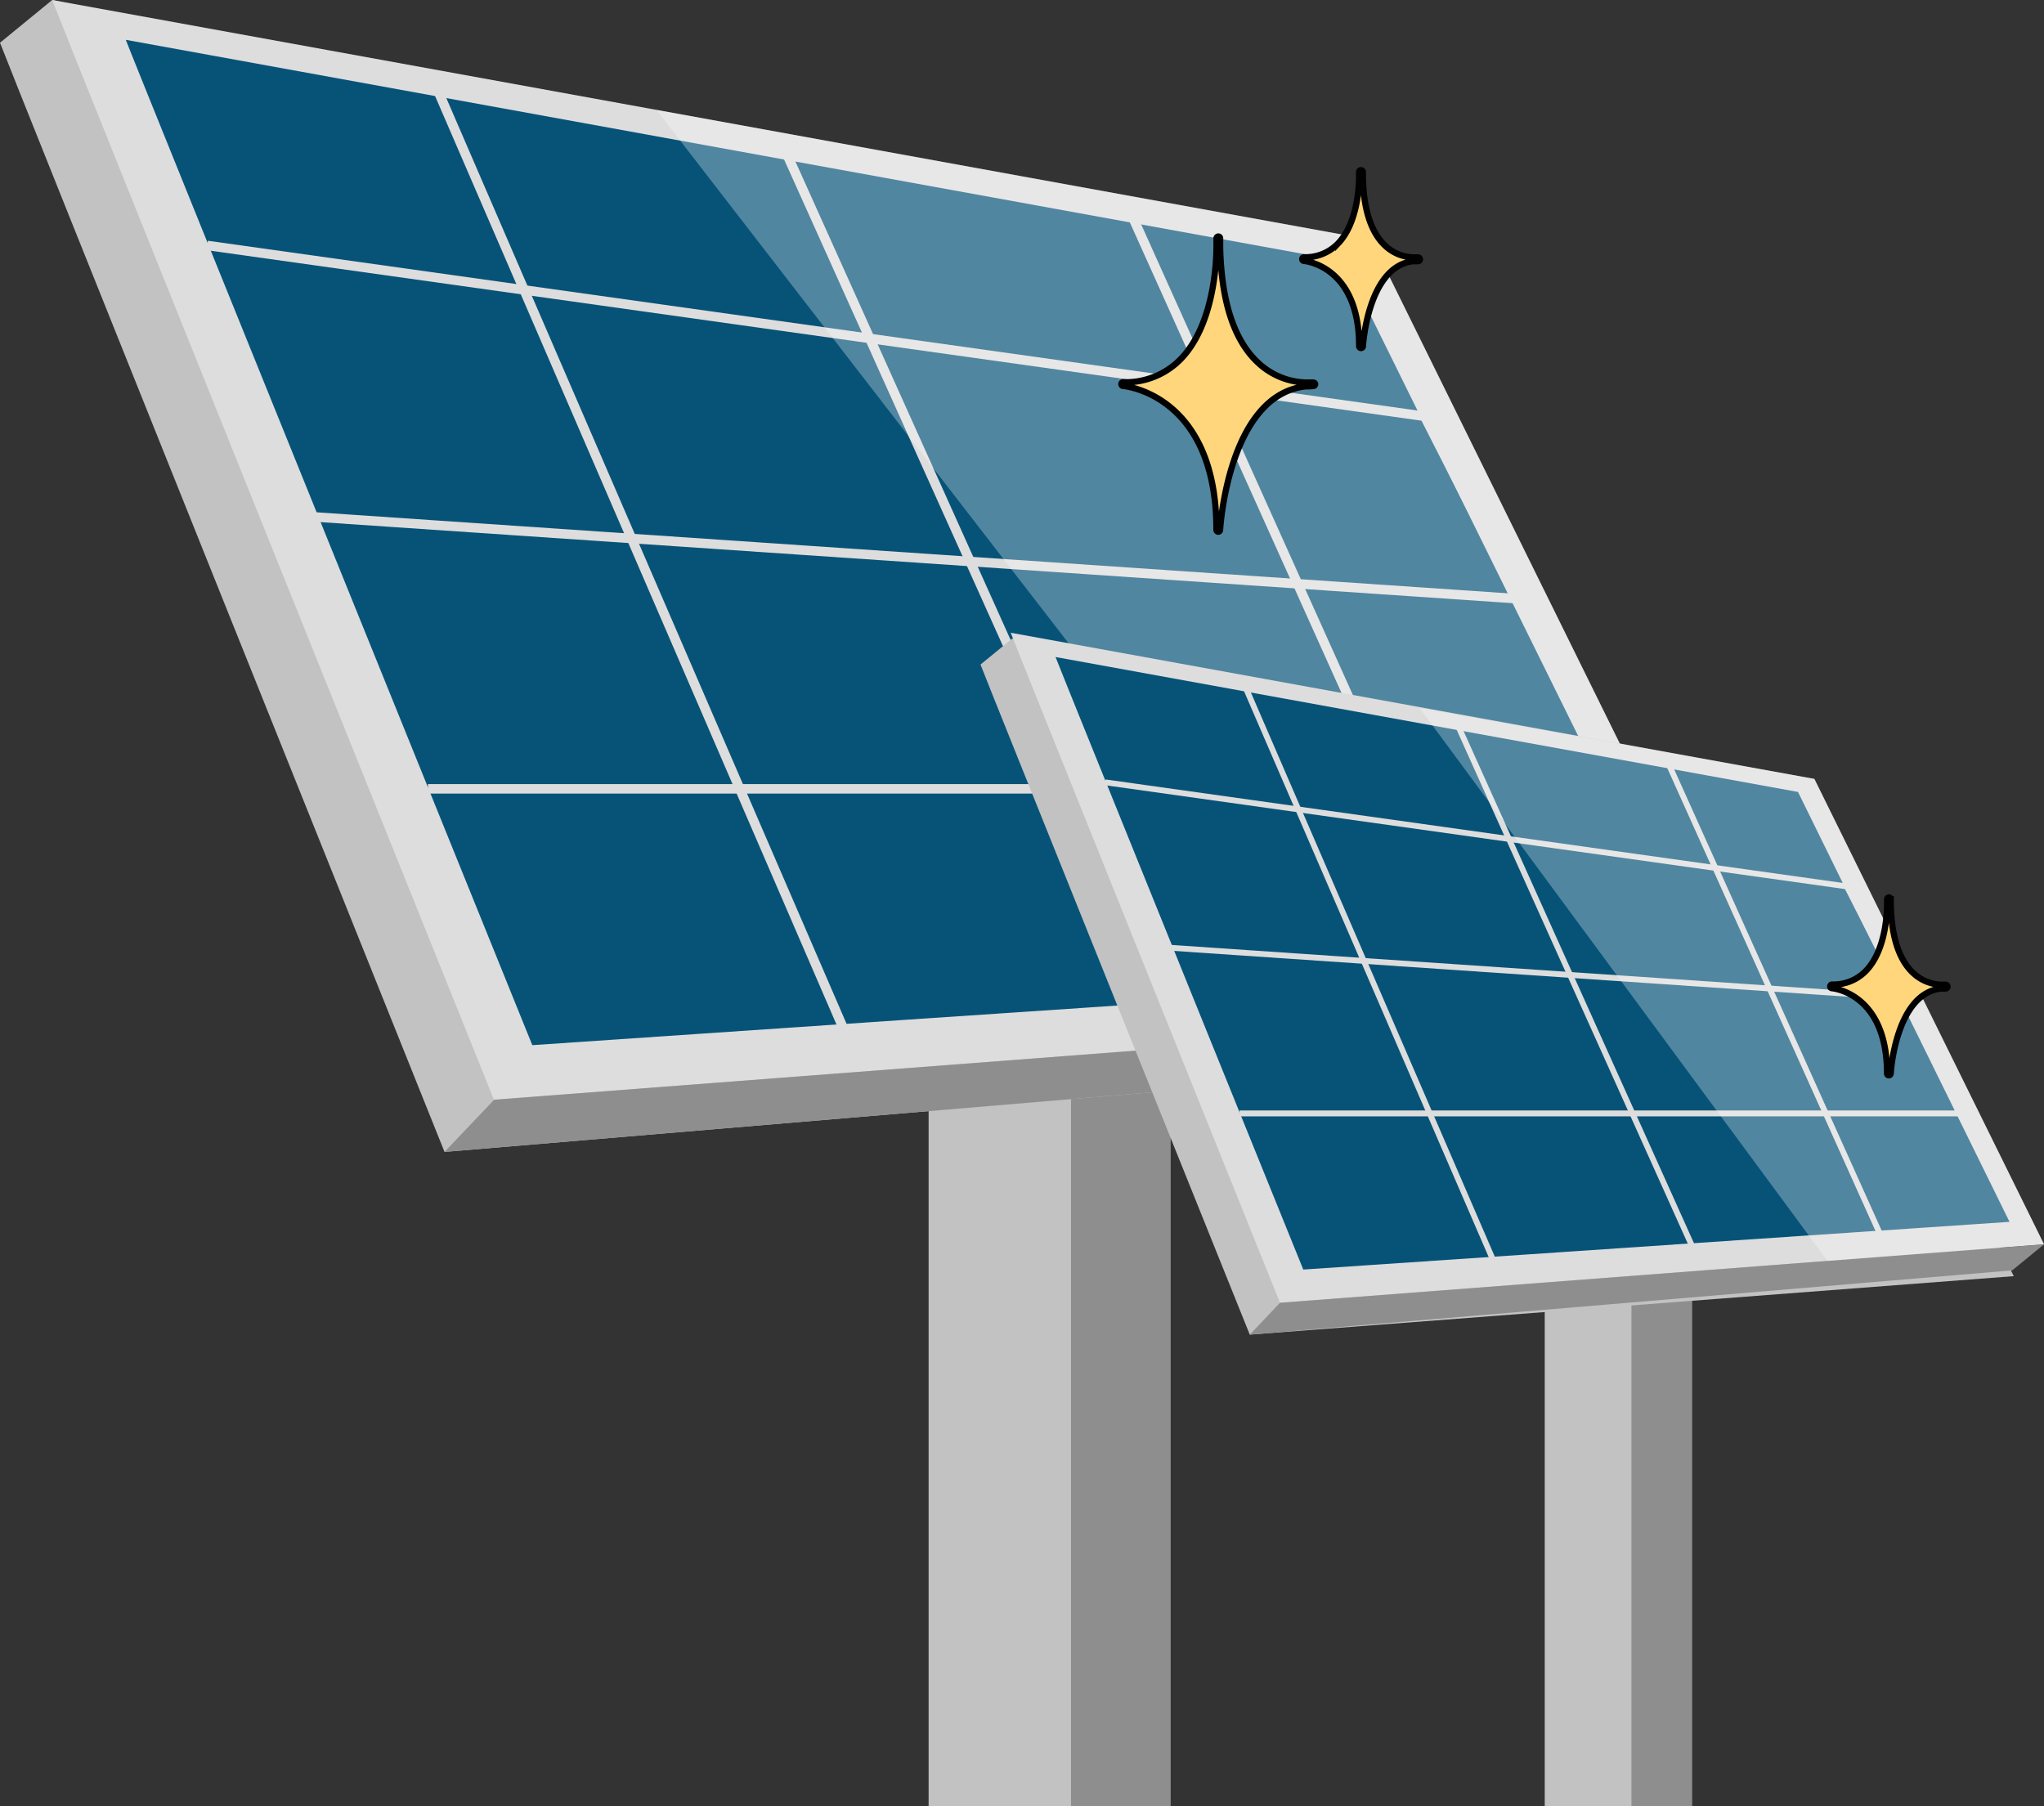 <svg xmlns="http://www.w3.org/2000/svg" viewBox="0 0 328.54 290.32"><rect x="0" y="0" width="328.54" height="290.32" fill="#333333" stroke="none"/><defs><style>.cls-1{fill:#8e8e8e;}.cls-2{fill:#c2c2c2;}.cls-3{fill:#ddd;}.cls-4{fill:#075378;}.cls-5{fill:#fff;opacity:0.3;}.cls-6{fill:#ffd67c;stroke:#000100;stroke-miterlimit:10;}</style></defs><g id="Ebene_2" data-name="Ebene 2"><g id="Motive"><rect class="cls-1" x="165.28" y="152.74" width="22.89" height="137.58"/><rect class="cls-2" x="149.26" y="152.74" width="22.89" height="137.58"/><path class="cls-2" d="M0,6.87C.55,8.52,71.45,185.16,71.45,185.16l201.14-16.95L212,45.41,8.39,0Z"/><path class="cls-3" d="M8.39,0c.55,1.65,71,176.77,71,176.77L281,161.35,220.4,38.55Z"/><path class="cls-4" d="M239.85,90.33,216,42l-25.9-4.71L20.22,6.4c.28.85,20.53,50.9,38.41,95.07C72.84,136.59,85.56,168,85.56,168l58.87-4L272,155.41Z"/><polygon class="cls-1" points="79.43 176.77 71.45 185.16 272.59 168.21 280.98 161.35 79.43 176.77"/><polygon class="cls-3" points="260.74 127.56 68.78 127.56 68.78 126.04 258.25 126.04 228.48 67.62 33.2 40.21 33.42 38.7 229.48 66.22 260.74 127.56"/><rect class="cls-3" x="145.64" y="-8.83" width="1.53" height="196.88" transform="translate(47.07 229.6) rotate(-86.11)"/><rect class="cls-3" x="102.28" y="4.81" width="1.53" height="170.62" transform="translate(-27.3 48.28) rotate(-23.38)"/><rect class="cls-3" x="157.14" y="15.9" width="1.53" height="157.48" transform="translate(-24.93 73.1) rotate(-24.22)"/><rect class="cls-3" x="209.37" y="26.1" width="1.53" height="142.47" transform="translate(-21.43 94.76) rotate(-24.22)"/><polygon class="cls-5" points="105.51 17.66 220.4 38.55 280.98 161.35 220.13 166 105.51 17.66"/><rect class="cls-1" x="258.05" y="194.77" width="13.94" height="95.55"/><rect class="cls-2" x="248.29" y="194.77" width="13.94" height="95.55"/><path class="cls-2" d="M157.6,106.82c.33,1,43.28,107.71,43.28,107.71l122.8-9.4-36.91-74.82L162.71,102.64Z"/><path class="cls-3" d="M162.46,101.71c.33,1,43.28,107.7,43.28,107.7L328.54,200,291.63,125.2Z"/><path class="cls-4" d="M303.48,156.75,289,127.3l-15.78-2.87L169.66,105.61c.17.52,12.51,31,23.4,57.93,8.67,21.39,16.42,40.53,16.42,40.53l35.86-2.42L323,196.4Z"/><polygon class="cls-1" points="205.74 209.41 200.88 214.53 323.43 204.2 328.54 200.02 205.74 209.41"/><polygon class="cls-3" points="316.21 179.44 199.25 179.44 199.25 178.5 314.69 178.5 296.55 142.91 177.58 126.21 177.7 125.29 297.16 142.06 316.21 179.44"/><rect class="cls-3" x="246.08" y="96.33" width="0.93" height="119.96" transform="translate(73.87 391.69) rotate(-86.11)"/><rect class="cls-3" x="219.66" y="104.64" width="0.93" height="103.96" transform="translate(-44.07 100.19) rotate(-23.38)"/><rect class="cls-3" x="253.09" y="111.4" width="0.93" height="95.95" transform="translate(-43.06 118.03) rotate(-24.22)"/><rect class="cls-3" x="284.91" y="117.61" width="0.93" height="86.8" transform="translate(-40.93 131.23) rotate(-24.22)"/><polygon class="cls-5" points="228.18 113.8 291.63 125.2 328.54 200.02 293.75 202.68 228.18 113.8"/><path class="cls-6" d="M211.09,61.49c-.38,0-.74,0-1.1,0a11.7,11.7,0,0,1-7.4-2.85c-4.09-3.52-6.26-9.85-6.47-18.84,0-.86,0-1.4,0-1.5a.3.3,0,0,0-.3-.29h0a.31.31,0,0,0-.29.31c0,.41,0,.82,0,1.23,0,3.35-.61,12.78-5.66,18.08a12.37,12.37,0,0,1-9.33,3.81.29.29,0,0,0-.3.29.29.29,0,0,0,.28.31c.15,0,15,1.32,15,23.13a.3.3,0,0,0,.29.3h0a.3.3,0,0,0,.3-.28c0-.23,1.35-21.84,13.84-23.09a6.49,6.49,0,0,0,1.19-.06.3.3,0,0,0,.26-.32A.31.31,0,0,0,211.09,61.49Z"/><path class="cls-6" d="M227.88,41.37l-.67,0a6.86,6.86,0,0,1-4.34-1.67c-2.41-2.08-3.69-5.84-3.81-11.17,0-.51,0-.83,0-.89a.31.31,0,0,0-.31-.29h0a.3.3,0,0,0-.3.3c0,.25,0,.5,0,.74,0,2-.36,7.58-3.35,10.72a7.3,7.3,0,0,1-5.49,2.24.3.3,0,0,0,0,.6c.09,0,8.85.76,8.85,13.7a.31.31,0,0,0,.3.3h0a.32.32,0,0,0,.31-.29c0-.13.79-12.94,8.15-13.68a3.84,3.84,0,0,0,.72,0,.3.3,0,0,0,0-.6Z"/><path class="cls-6" d="M312.73,158.28c-.22,0-.45,0-.66,0a6.87,6.87,0,0,1-4.34-1.68c-2.41-2.08-3.69-5.83-3.82-11.16,0-.52,0-.84,0-.9a.31.31,0,0,0-.3-.29h0a.31.31,0,0,0-.29.3c0,.25,0,.5,0,.75,0,2-.37,7.58-3.36,10.71a7.24,7.24,0,0,1-5.48,2.24.3.3,0,0,0-.3.29.29.29,0,0,0,.28.31c.09,0,8.85.77,8.85,13.7a.29.29,0,0,0,.29.3h0a.3.3,0,0,0,.3-.28c0-.14.8-12.94,8.16-13.68a3.42,3.42,0,0,0,.72,0,.28.28,0,0,0,.25-.32A.3.3,0,0,0,312.73,158.28Z"/></g></g></svg>
